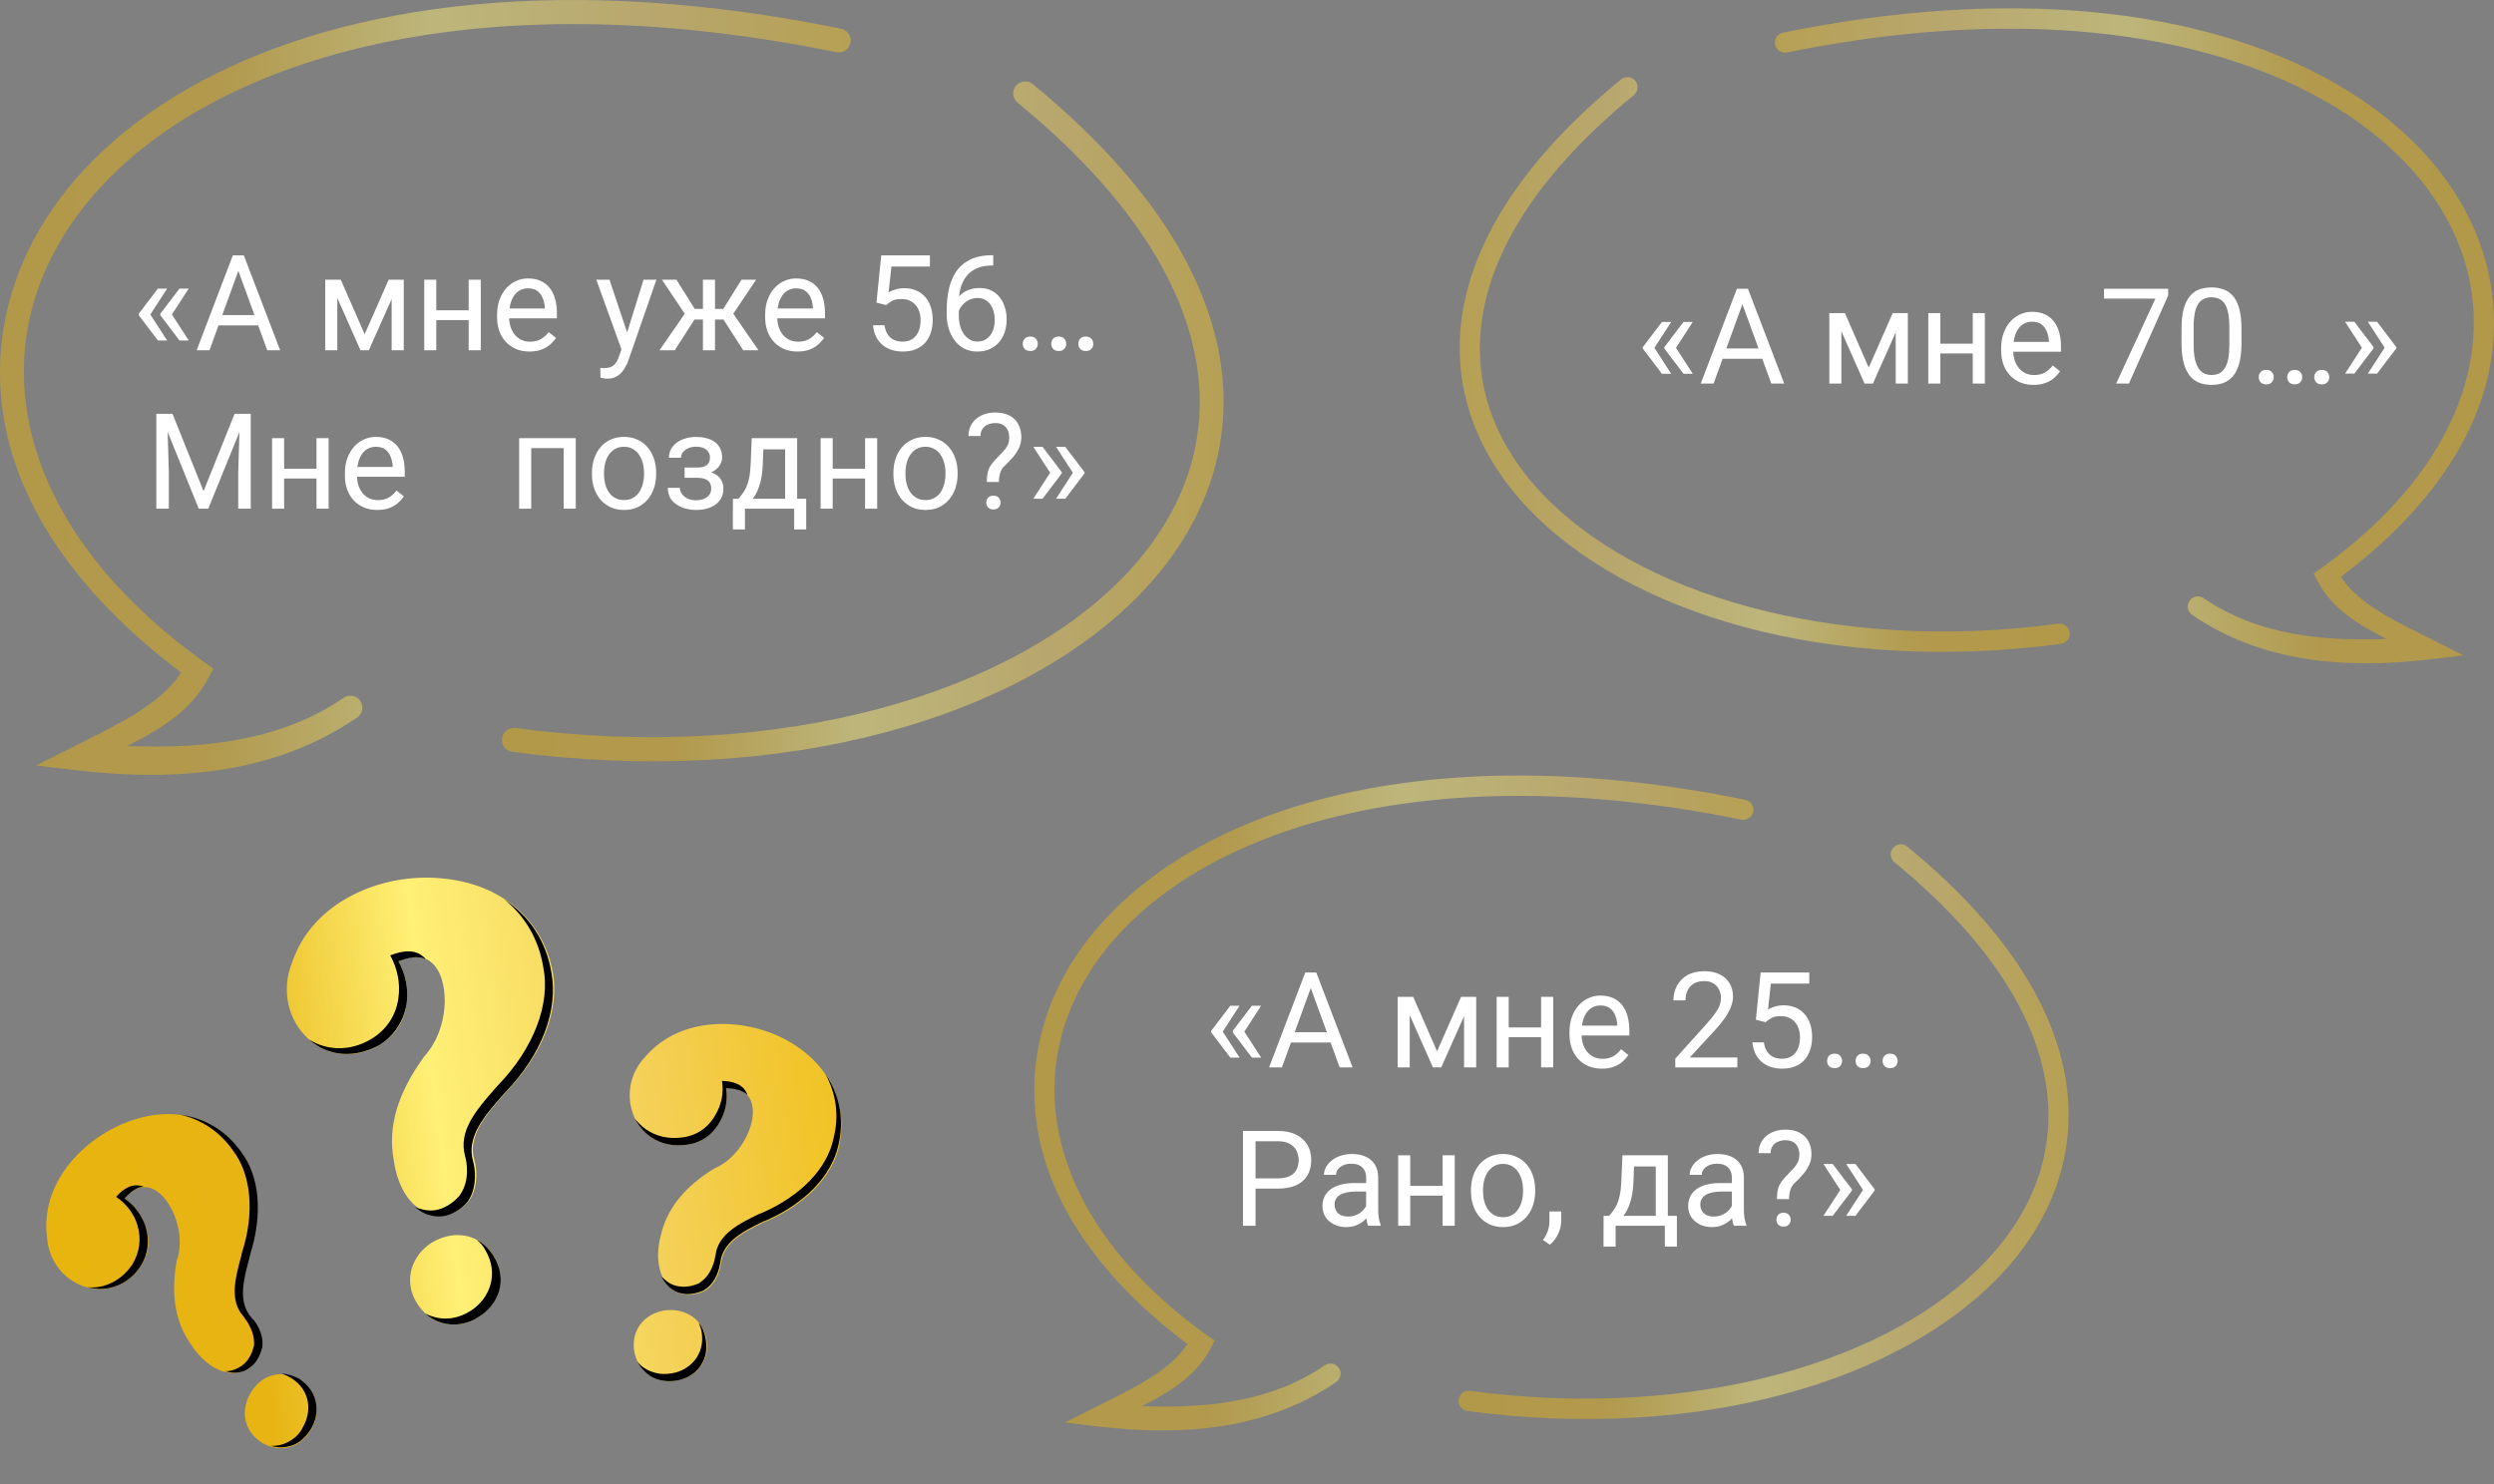 <?xml version="1.0" encoding="UTF-8"?>
<svg xmlns="http://www.w3.org/2000/svg" width="299" height="178" viewBox="0 0 299 178" fill="none">
  <rect x="0" y="0" width="299" height="178" fill="#808080" stroke="none"/>
  <path d="M20.039 34.609L18 37.75L16.625 37.742V37.641L18.93 34.609H20.039ZM18 37.68L20.039 40.828H18.93L16.625 37.789V37.688L18 37.68ZM22.625 34.609L20.586 37.75L19.211 37.742V37.641L21.516 34.609H22.625ZM20.586 37.68L22.625 40.828H21.516L19.211 37.789V37.688L20.586 37.68ZM28.883 31.633L25.117 42H23.578L27.914 30.625H28.906L28.883 31.633ZM32.039 42L28.266 31.633L28.242 30.625H29.234L33.586 42H32.039ZM31.844 37.789V39.023H25.453V37.789H31.844ZM43.719 40.078L46.594 33.547H47.984L44.219 42H43.219L39.469 33.547H40.859L43.719 40.078ZM40.438 33.547V42H38.992V33.547H40.438ZM46.953 42V33.547H48.406V42H46.953ZM56.469 37.211V38.383H52V37.211H56.469ZM52.305 33.547V42H50.859V33.547H52.305ZM57.641 33.547V42H56.188V33.547H57.641ZM63.477 42.156C62.888 42.156 62.354 42.057 61.875 41.859C61.401 41.656 60.992 41.372 60.648 41.008C60.31 40.643 60.05 40.211 59.867 39.711C59.685 39.211 59.594 38.664 59.594 38.07V37.742C59.594 37.055 59.695 36.443 59.898 35.906C60.102 35.365 60.378 34.906 60.727 34.531C61.075 34.156 61.471 33.872 61.914 33.68C62.357 33.487 62.815 33.391 63.289 33.391C63.893 33.391 64.414 33.495 64.852 33.703C65.294 33.911 65.656 34.203 65.938 34.578C66.219 34.948 66.427 35.385 66.562 35.891C66.698 36.391 66.766 36.938 66.766 37.531V38.18H60.453V37H65.32V36.891C65.299 36.516 65.221 36.151 65.086 35.797C64.956 35.443 64.747 35.151 64.461 34.922C64.174 34.693 63.784 34.578 63.289 34.578C62.961 34.578 62.659 34.648 62.383 34.789C62.107 34.925 61.87 35.128 61.672 35.398C61.474 35.669 61.32 36 61.211 36.391C61.102 36.781 61.047 37.232 61.047 37.742V38.07C61.047 38.471 61.102 38.849 61.211 39.203C61.325 39.552 61.49 39.859 61.703 40.125C61.922 40.391 62.185 40.599 62.492 40.75C62.805 40.901 63.159 40.977 63.555 40.977C64.065 40.977 64.497 40.872 64.852 40.664C65.206 40.456 65.516 40.177 65.781 39.828L66.656 40.523C66.474 40.8 66.242 41.062 65.961 41.312C65.68 41.562 65.333 41.766 64.922 41.922C64.516 42.078 64.034 42.156 63.477 42.156ZM74.797 41.125L77.148 33.547H78.695L75.305 43.305C75.227 43.513 75.122 43.737 74.992 43.977C74.867 44.221 74.706 44.453 74.508 44.672C74.31 44.891 74.07 45.068 73.789 45.203C73.513 45.344 73.182 45.414 72.797 45.414C72.682 45.414 72.537 45.398 72.359 45.367C72.182 45.336 72.057 45.31 71.984 45.289L71.977 44.117C72.018 44.122 72.083 44.128 72.172 44.133C72.266 44.143 72.331 44.148 72.367 44.148C72.695 44.148 72.974 44.104 73.203 44.016C73.432 43.932 73.625 43.789 73.781 43.586C73.943 43.388 74.081 43.115 74.195 42.766L74.797 41.125ZM73.07 33.547L75.266 40.109L75.641 41.633L74.602 42.164L71.492 33.547H73.07ZM82.562 38.32L79.359 33.547H81.102L83.289 37.047H84.977L84.766 38.32H82.562ZM83.352 38.172L80.898 42H79.07L82.438 37.125L83.352 38.172ZM85.719 33.547V42H84.273V33.547H85.719ZM90.648 33.547L87.445 38.32H85.242L85.016 37.047H86.711L88.898 33.547H90.648ZM89.102 42L86.641 38.172L87.57 37.125L90.93 42H89.102ZM95.617 42.156C95.029 42.156 94.495 42.057 94.016 41.859C93.542 41.656 93.133 41.372 92.789 41.008C92.451 40.643 92.19 40.211 92.008 39.711C91.826 39.211 91.734 38.664 91.734 38.07V37.742C91.734 37.055 91.836 36.443 92.039 35.906C92.242 35.365 92.518 34.906 92.867 34.531C93.216 34.156 93.612 33.872 94.055 33.68C94.497 33.487 94.956 33.391 95.43 33.391C96.034 33.391 96.555 33.495 96.992 33.703C97.435 33.911 97.797 34.203 98.078 34.578C98.359 34.948 98.568 35.385 98.703 35.891C98.838 36.391 98.906 36.938 98.906 37.531V38.18H92.594V37H97.461V36.891C97.44 36.516 97.362 36.151 97.227 35.797C97.096 35.443 96.888 35.151 96.602 34.922C96.315 34.693 95.924 34.578 95.43 34.578C95.102 34.578 94.799 34.648 94.523 34.789C94.247 34.925 94.01 35.128 93.812 35.398C93.615 35.669 93.461 36 93.352 36.391C93.242 36.781 93.188 37.232 93.188 37.742V38.07C93.188 38.471 93.242 38.849 93.352 39.203C93.466 39.552 93.63 39.859 93.844 40.125C94.062 40.391 94.326 40.599 94.633 40.75C94.945 40.901 95.299 40.977 95.695 40.977C96.206 40.977 96.638 40.872 96.992 40.664C97.346 40.456 97.656 40.177 97.922 39.828L98.797 40.523C98.615 40.8 98.383 41.062 98.102 41.312C97.82 41.562 97.474 41.766 97.062 41.922C96.656 42.078 96.174 42.156 95.617 42.156ZM106.234 36.586L105.078 36.289L105.648 30.625H111.484V31.961H106.875L106.531 35.055C106.74 34.935 107.003 34.823 107.32 34.719C107.643 34.615 108.013 34.562 108.43 34.562C108.956 34.562 109.427 34.654 109.844 34.836C110.26 35.013 110.615 35.268 110.906 35.602C111.203 35.935 111.43 36.336 111.586 36.805C111.742 37.273 111.82 37.797 111.82 38.375C111.82 38.922 111.745 39.425 111.594 39.883C111.448 40.341 111.227 40.742 110.93 41.086C110.633 41.425 110.258 41.688 109.805 41.875C109.357 42.062 108.828 42.156 108.219 42.156C107.76 42.156 107.326 42.094 106.914 41.969C106.508 41.839 106.143 41.643 105.82 41.383C105.503 41.117 105.242 40.789 105.039 40.398C104.841 40.003 104.716 39.539 104.664 39.008H106.039C106.102 39.435 106.227 39.794 106.414 40.086C106.602 40.378 106.846 40.599 107.148 40.75C107.456 40.896 107.812 40.969 108.219 40.969C108.562 40.969 108.867 40.909 109.133 40.789C109.398 40.669 109.622 40.497 109.805 40.273C109.987 40.05 110.125 39.779 110.219 39.461C110.318 39.143 110.367 38.786 110.367 38.391C110.367 38.031 110.318 37.698 110.219 37.391C110.12 37.083 109.971 36.815 109.773 36.586C109.581 36.357 109.344 36.18 109.062 36.055C108.781 35.925 108.458 35.859 108.094 35.859C107.609 35.859 107.242 35.925 106.992 36.055C106.747 36.185 106.495 36.362 106.234 36.586ZM118.953 30.609H119.078V31.836H118.953C118.188 31.836 117.547 31.961 117.031 32.211C116.516 32.456 116.107 32.786 115.805 33.203C115.503 33.615 115.284 34.078 115.148 34.594C115.018 35.109 114.953 35.633 114.953 36.164V37.836C114.953 38.341 115.013 38.789 115.133 39.18C115.253 39.565 115.417 39.891 115.625 40.156C115.833 40.422 116.068 40.622 116.328 40.758C116.594 40.893 116.87 40.961 117.156 40.961C117.49 40.961 117.786 40.898 118.047 40.773C118.307 40.643 118.526 40.464 118.703 40.234C118.885 40 119.023 39.724 119.117 39.406C119.211 39.089 119.258 38.74 119.258 38.359C119.258 38.021 119.216 37.695 119.133 37.383C119.049 37.065 118.922 36.784 118.75 36.539C118.578 36.289 118.362 36.094 118.102 35.953C117.846 35.807 117.542 35.734 117.188 35.734C116.786 35.734 116.411 35.833 116.062 36.031C115.719 36.224 115.435 36.479 115.211 36.797C114.992 37.109 114.867 37.45 114.836 37.82L114.07 37.812C114.143 37.229 114.279 36.732 114.477 36.32C114.68 35.904 114.93 35.565 115.227 35.305C115.529 35.039 115.865 34.846 116.234 34.727C116.609 34.602 117.005 34.539 117.422 34.539C117.99 34.539 118.479 34.646 118.891 34.859C119.302 35.073 119.641 35.359 119.906 35.719C120.172 36.073 120.367 36.474 120.492 36.922C120.622 37.365 120.688 37.82 120.688 38.289C120.688 38.825 120.612 39.328 120.461 39.797C120.31 40.266 120.083 40.677 119.781 41.031C119.484 41.385 119.117 41.661 118.68 41.859C118.242 42.057 117.734 42.156 117.156 42.156C116.542 42.156 116.005 42.031 115.547 41.781C115.089 41.526 114.708 41.188 114.406 40.766C114.104 40.344 113.878 39.875 113.727 39.359C113.576 38.844 113.5 38.32 113.5 37.789V37.109C113.5 36.307 113.581 35.521 113.742 34.75C113.904 33.979 114.182 33.281 114.578 32.656C114.979 32.031 115.534 31.534 116.242 31.164C116.951 30.794 117.854 30.609 118.953 30.609ZM122.617 41.234C122.617 40.99 122.693 40.784 122.844 40.617C123 40.445 123.224 40.359 123.516 40.359C123.807 40.359 124.029 40.445 124.18 40.617C124.336 40.784 124.414 40.99 124.414 41.234C124.414 41.474 124.336 41.677 124.18 41.844C124.029 42.01 123.807 42.094 123.516 42.094C123.224 42.094 123 42.01 122.844 41.844C122.693 41.677 122.617 41.474 122.617 41.234ZM126.031 41.234C126.031 40.99 126.107 40.784 126.258 40.617C126.414 40.445 126.638 40.359 126.93 40.359C127.221 40.359 127.443 40.445 127.594 40.617C127.75 40.784 127.828 40.99 127.828 41.234C127.828 41.474 127.75 41.677 127.594 41.844C127.443 42.01 127.221 42.094 126.93 42.094C126.638 42.094 126.414 42.01 126.258 41.844C126.107 41.677 126.031 41.474 126.031 41.234ZM129.273 41.234C129.273 40.99 129.349 40.784 129.5 40.617C129.656 40.445 129.88 40.359 130.172 40.359C130.464 40.359 130.685 40.445 130.836 40.617C130.992 40.784 131.07 40.99 131.07 41.234C131.07 41.474 130.992 41.677 130.836 41.844C130.685 42.01 130.464 42.094 130.172 42.094C129.88 42.094 129.656 42.01 129.5 41.844C129.349 41.677 129.273 41.474 129.273 41.234ZM19.219 49.625H20.68L24.406 58.898L28.125 49.625H29.594L24.969 61H23.828L19.219 49.625ZM18.742 49.625H20.031L20.242 56.562V61H18.742V49.625ZM28.773 49.625H30.062V61H28.562V56.562L28.773 49.625ZM38.227 56.211V57.383H33.758V56.211H38.227ZM34.062 52.547V61H32.617V52.547H34.062ZM39.398 52.547V61H37.945V52.547H39.398ZM45.234 61.156C44.646 61.156 44.112 61.057 43.633 60.859C43.159 60.656 42.75 60.372 42.406 60.008C42.068 59.643 41.807 59.211 41.625 58.711C41.443 58.211 41.352 57.664 41.352 57.07V56.742C41.352 56.055 41.453 55.443 41.656 54.906C41.859 54.365 42.135 53.906 42.484 53.531C42.833 53.156 43.229 52.872 43.672 52.68C44.115 52.487 44.573 52.391 45.047 52.391C45.651 52.391 46.172 52.495 46.609 52.703C47.052 52.911 47.414 53.203 47.695 53.578C47.977 53.948 48.185 54.385 48.32 54.891C48.456 55.391 48.523 55.938 48.523 56.531V57.18H42.211V56H47.078V55.891C47.057 55.516 46.979 55.151 46.844 54.797C46.714 54.443 46.505 54.151 46.219 53.922C45.932 53.693 45.542 53.578 45.047 53.578C44.719 53.578 44.417 53.648 44.141 53.789C43.865 53.925 43.628 54.128 43.43 54.398C43.232 54.669 43.078 55 42.969 55.391C42.859 55.781 42.805 56.232 42.805 56.742V57.07C42.805 57.471 42.859 57.849 42.969 58.203C43.083 58.552 43.247 58.859 43.461 59.125C43.68 59.391 43.943 59.599 44.25 59.75C44.562 59.901 44.917 59.977 45.312 59.977C45.823 59.977 46.255 59.872 46.609 59.664C46.964 59.456 47.273 59.177 47.539 58.828L48.414 59.523C48.232 59.8 48 60.062 47.719 60.312C47.438 60.562 47.091 60.766 46.68 60.922C46.273 61.078 45.792 61.156 45.234 61.156ZM67.75 52.547V53.742H63.477V52.547H67.75ZM63.688 52.547V61H62.242V52.547H63.688ZM69.031 52.547V61H67.578V52.547H69.031ZM70.969 56.867V56.688C70.969 56.078 71.057 55.513 71.234 54.992C71.412 54.466 71.667 54.01 72 53.625C72.333 53.234 72.737 52.932 73.211 52.719C73.685 52.5 74.216 52.391 74.805 52.391C75.398 52.391 75.932 52.5 76.406 52.719C76.885 52.932 77.292 53.234 77.625 53.625C77.963 54.01 78.221 54.466 78.398 54.992C78.576 55.513 78.664 56.078 78.664 56.688V56.867C78.664 57.477 78.576 58.042 78.398 58.562C78.221 59.083 77.963 59.539 77.625 59.93C77.292 60.315 76.888 60.617 76.414 60.836C75.945 61.05 75.414 61.156 74.82 61.156C74.227 61.156 73.693 61.05 73.219 60.836C72.745 60.617 72.338 60.315 72 59.93C71.667 59.539 71.412 59.083 71.234 58.562C71.057 58.042 70.969 57.477 70.969 56.867ZM72.414 56.688V56.867C72.414 57.289 72.463 57.688 72.562 58.062C72.662 58.432 72.81 58.76 73.008 59.047C73.211 59.333 73.463 59.56 73.766 59.727C74.068 59.888 74.419 59.969 74.82 59.969C75.216 59.969 75.562 59.888 75.859 59.727C76.162 59.56 76.412 59.333 76.609 59.047C76.807 58.76 76.956 58.432 77.055 58.062C77.159 57.688 77.211 57.289 77.211 56.867V56.688C77.211 56.271 77.159 55.878 77.055 55.508C76.956 55.133 76.805 54.802 76.602 54.516C76.404 54.224 76.154 53.995 75.852 53.828C75.555 53.661 75.206 53.578 74.805 53.578C74.409 53.578 74.06 53.661 73.758 53.828C73.461 53.995 73.211 54.224 73.008 54.516C72.81 54.802 72.662 55.133 72.562 55.508C72.463 55.878 72.414 56.271 72.414 56.688ZM83.633 56.961H82.078V56.07H83.516C83.917 56.07 84.234 56.021 84.469 55.922C84.703 55.818 84.87 55.675 84.969 55.492C85.068 55.31 85.117 55.096 85.117 54.852C85.117 54.633 85.06 54.427 84.945 54.234C84.836 54.036 84.659 53.878 84.414 53.758C84.169 53.633 83.841 53.57 83.43 53.57C83.096 53.57 82.794 53.63 82.523 53.75C82.253 53.865 82.037 54.023 81.875 54.227C81.719 54.425 81.641 54.648 81.641 54.898H80.195C80.195 54.383 80.341 53.94 80.633 53.57C80.93 53.195 81.323 52.906 81.812 52.703C82.307 52.5 82.846 52.398 83.43 52.398C83.919 52.398 84.357 52.453 84.742 52.562C85.133 52.667 85.463 52.823 85.734 53.031C86.005 53.234 86.211 53.49 86.352 53.797C86.497 54.099 86.57 54.45 86.57 54.852C86.57 55.138 86.503 55.409 86.367 55.664C86.232 55.919 86.037 56.146 85.781 56.344C85.526 56.536 85.216 56.688 84.852 56.797C84.492 56.906 84.086 56.961 83.633 56.961ZM82.078 56.414H83.633C84.138 56.414 84.583 56.464 84.969 56.562C85.354 56.656 85.677 56.797 85.938 56.984C86.198 57.172 86.393 57.404 86.523 57.68C86.659 57.95 86.727 58.263 86.727 58.617C86.727 59.013 86.646 59.37 86.484 59.688C86.328 60 86.104 60.266 85.812 60.484C85.521 60.703 85.172 60.87 84.766 60.984C84.365 61.099 83.919 61.156 83.43 61.156C82.883 61.156 82.352 61.062 81.836 60.875C81.32 60.688 80.896 60.398 80.562 60.008C80.229 59.612 80.062 59.109 80.062 58.5H81.508C81.508 58.755 81.588 58.997 81.75 59.227C81.912 59.456 82.135 59.641 82.422 59.781C82.713 59.922 83.049 59.992 83.43 59.992C83.836 59.992 84.174 59.93 84.445 59.805C84.716 59.68 84.919 59.513 85.055 59.305C85.195 59.096 85.266 58.87 85.266 58.625C85.266 58.307 85.203 58.052 85.078 57.859C84.953 57.667 84.76 57.526 84.5 57.438C84.245 57.344 83.917 57.297 83.516 57.297H82.078V56.414ZM90.125 52.547H91.57L91.445 55.711C91.414 56.513 91.323 57.206 91.172 57.789C91.021 58.372 90.828 58.87 90.594 59.281C90.359 59.688 90.096 60.029 89.805 60.305C89.518 60.581 89.221 60.812 88.914 61H88.195L88.234 59.82L88.531 59.812C88.703 59.609 88.87 59.401 89.031 59.188C89.193 58.969 89.341 58.711 89.477 58.414C89.612 58.112 89.724 57.745 89.812 57.312C89.906 56.875 89.966 56.341 89.992 55.711L90.125 52.547ZM90.484 52.547H95.57V61H94.125V53.883H90.484V52.547ZM87.867 59.812H96.656V63.492H95.211V61H89.312V63.492H87.859L87.867 59.812ZM103.992 56.211V57.383H99.523V56.211H103.992ZM99.828 52.547V61H98.383V52.547H99.828ZM105.164 52.547V61H103.711V52.547H105.164ZM107.109 56.867V56.688C107.109 56.078 107.198 55.513 107.375 54.992C107.552 54.466 107.807 54.01 108.141 53.625C108.474 53.234 108.878 52.932 109.352 52.719C109.826 52.5 110.357 52.391 110.945 52.391C111.539 52.391 112.073 52.5 112.547 52.719C113.026 52.932 113.432 53.234 113.766 53.625C114.104 54.01 114.362 54.466 114.539 54.992C114.716 55.513 114.805 56.078 114.805 56.688V56.867C114.805 57.477 114.716 58.042 114.539 58.562C114.362 59.083 114.104 59.539 113.766 59.93C113.432 60.315 113.029 60.617 112.555 60.836C112.086 61.05 111.555 61.156 110.961 61.156C110.367 61.156 109.833 61.05 109.359 60.836C108.885 60.617 108.479 60.315 108.141 59.93C107.807 59.539 107.552 59.083 107.375 58.562C107.198 58.042 107.109 57.477 107.109 56.867ZM108.555 56.688V56.867C108.555 57.289 108.604 57.688 108.703 58.062C108.802 58.432 108.951 58.76 109.148 59.047C109.352 59.333 109.604 59.56 109.906 59.727C110.208 59.888 110.56 59.969 110.961 59.969C111.357 59.969 111.703 59.888 112 59.727C112.302 59.56 112.552 59.333 112.75 59.047C112.948 58.76 113.096 58.432 113.195 58.062C113.299 57.688 113.352 57.289 113.352 56.867V56.688C113.352 56.271 113.299 55.878 113.195 55.508C113.096 55.133 112.945 54.802 112.742 54.516C112.544 54.224 112.294 53.995 111.992 53.828C111.695 53.661 111.346 53.578 110.945 53.578C110.549 53.578 110.201 53.661 109.898 53.828C109.602 53.995 109.352 54.224 109.148 54.516C108.951 54.802 108.802 55.133 108.703 55.508C108.604 55.878 108.555 56.271 108.555 56.688ZM119.758 57.797H118.305C118.31 57.297 118.354 56.888 118.438 56.57C118.526 56.247 118.669 55.953 118.867 55.688C119.065 55.422 119.328 55.12 119.656 54.781C119.896 54.536 120.115 54.307 120.312 54.094C120.516 53.875 120.68 53.641 120.805 53.391C120.93 53.135 120.992 52.831 120.992 52.477C120.992 52.117 120.927 51.807 120.797 51.547C120.672 51.286 120.484 51.086 120.234 50.945C119.99 50.805 119.685 50.734 119.32 50.734C119.018 50.734 118.732 50.789 118.461 50.898C118.19 51.008 117.971 51.177 117.805 51.406C117.638 51.63 117.552 51.925 117.547 52.289H116.102C116.112 51.7 116.258 51.195 116.539 50.773C116.826 50.352 117.211 50.029 117.695 49.805C118.18 49.581 118.721 49.469 119.32 49.469C119.982 49.469 120.544 49.589 121.008 49.828C121.477 50.068 121.833 50.411 122.078 50.859C122.323 51.302 122.445 51.828 122.445 52.438C122.445 52.906 122.349 53.339 122.156 53.734C121.969 54.125 121.727 54.492 121.43 54.836C121.133 55.18 120.818 55.508 120.484 55.82C120.198 56.086 120.005 56.385 119.906 56.719C119.807 57.052 119.758 57.411 119.758 57.797ZM118.242 60.273C118.242 60.039 118.315 59.841 118.461 59.68C118.607 59.518 118.818 59.438 119.094 59.438C119.375 59.438 119.589 59.518 119.734 59.68C119.88 59.841 119.953 60.039 119.953 60.273C119.953 60.497 119.88 60.69 119.734 60.852C119.589 61.013 119.375 61.094 119.094 61.094C118.818 61.094 118.607 61.013 118.461 60.852C118.315 60.69 118.242 60.497 118.242 60.273ZM123.883 59.805L125.922 56.664L127.297 56.672V56.773L124.992 59.805H123.883ZM123.883 53.586H124.992L127.297 56.625V56.727L125.922 56.734L123.883 53.586ZM126.609 59.805L128.648 56.664L130.023 56.672V56.773L127.719 59.805H126.609ZM126.609 53.586H127.719L130.023 56.625V56.727L128.648 56.734L126.609 53.586Z" fill="white"></path>
  <g opacity="0.48">
    <path d="M123.813 10.087C123.52 9.843 123.139 9.728 122.759 9.766C122.38 9.804 122.03 9.991 121.789 10.287C121.547 10.582 121.432 10.963 121.472 11.343C121.511 11.724 121.699 12.073 121.996 12.313C135.081 23.037 141.665 33.591 143.369 43.122C145.075 52.654 142.006 61.275 135.308 68.528C121.911 83.036 93.733 91.581 61.802 87.305C61.424 87.254 61.042 87.355 60.739 87.586C60.434 87.817 60.236 88.159 60.185 88.538C60.133 88.918 60.236 89.302 60.468 89.605C60.701 89.91 61.045 90.108 61.424 90.157C94.066 94.529 123.053 86.032 137.418 70.479C144.6 62.701 148.06 53.045 146.196 42.614C144.33 32.183 137.248 21.095 123.813 10.087Z" fill="url(#paint0_linear_1795_140)"></path>
    <path d="M69.795 0.005C41.203 -0.242 20.227 8.569 9.029 21.524C1.566 30.163 -1.478 40.701 0.677 51.34C2.747 61.567 9.843 71.744 21.727 80.661C19.14 84.584 13.935 86.96 8.599 89.648L4.333 91.799L9.076 92.362C21.615 93.849 33.267 92.603 42.824 86.041C43.475 85.59 43.641 84.698 43.192 84.045C42.743 83.393 41.85 83.227 41.198 83.674C33.902 88.686 24.952 89.85 15.267 89.463C19.183 87.474 22.942 85.224 24.999 81.292L25.576 80.183L24.559 79.459C12.211 70.612 5.472 60.538 3.495 50.77C1.517 41 4.234 31.467 11.202 23.406C25.134 7.283 56.365 -2.699 100.268 6.263C101.044 6.421 101.803 5.922 101.963 5.145C102.122 4.368 101.622 3.611 100.845 3.45C89.704 1.175 79.325 0.086 69.795 0.005Z" fill="url(#paint1_linear_1795_140)"></path>
  </g>
  <path d="M148.609 120.609L146.57 123.75L145.195 123.742V123.641L147.5 120.609H148.609ZM146.57 123.68L148.609 126.828H147.5L145.195 123.789V123.688L146.57 123.68ZM151.195 120.609L149.156 123.75L147.781 123.742V123.641L150.086 120.609H151.195ZM149.156 123.68L151.195 126.828H150.086L147.781 123.789V123.688L149.156 123.68ZM157.453 117.633L153.688 128H152.148L156.484 116.625H157.477L157.453 117.633ZM160.609 128L156.836 117.633L156.812 116.625H157.805L162.156 128H160.609ZM160.414 123.789V125.023H154.023V123.789H160.414ZM172.289 126.078L175.164 119.547H176.555L172.789 128H171.789L168.039 119.547H169.43L172.289 126.078ZM169.008 119.547V128H167.562V119.547H169.008ZM175.523 128V119.547H176.977V128H175.523ZM185.039 123.211V124.383H180.57V123.211H185.039ZM180.875 119.547V128H179.43V119.547H180.875ZM186.211 119.547V128H184.758V119.547H186.211ZM192.047 128.156C191.458 128.156 190.924 128.057 190.445 127.859C189.971 127.656 189.562 127.372 189.219 127.008C188.88 126.643 188.62 126.211 188.438 125.711C188.255 125.211 188.164 124.664 188.164 124.07V123.742C188.164 123.055 188.266 122.443 188.469 121.906C188.672 121.365 188.948 120.906 189.297 120.531C189.646 120.156 190.042 119.872 190.484 119.68C190.927 119.487 191.385 119.391 191.859 119.391C192.464 119.391 192.984 119.495 193.422 119.703C193.865 119.911 194.227 120.203 194.508 120.578C194.789 120.948 194.997 121.385 195.133 121.891C195.268 122.391 195.336 122.938 195.336 123.531V124.18H189.023V123H193.891V122.891C193.87 122.516 193.792 122.151 193.656 121.797C193.526 121.443 193.318 121.151 193.031 120.922C192.745 120.693 192.354 120.578 191.859 120.578C191.531 120.578 191.229 120.648 190.953 120.789C190.677 120.924 190.44 121.128 190.242 121.398C190.044 121.669 189.891 122 189.781 122.391C189.672 122.781 189.617 123.232 189.617 123.742V124.07C189.617 124.471 189.672 124.849 189.781 125.203C189.896 125.552 190.06 125.859 190.273 126.125C190.492 126.391 190.755 126.599 191.062 126.75C191.375 126.901 191.729 126.977 192.125 126.977C192.635 126.977 193.068 126.872 193.422 126.664C193.776 126.456 194.086 126.177 194.352 125.828L195.227 126.523C195.044 126.799 194.812 127.062 194.531 127.312C194.25 127.562 193.904 127.766 193.492 127.922C193.086 128.078 192.604 128.156 192.047 128.156ZM208.289 126.812V128H200.844V126.961L204.57 122.812C205.029 122.302 205.383 121.87 205.633 121.516C205.888 121.156 206.065 120.836 206.164 120.555C206.268 120.268 206.32 119.977 206.32 119.68C206.32 119.305 206.242 118.966 206.086 118.664C205.935 118.357 205.711 118.112 205.414 117.93C205.117 117.747 204.758 117.656 204.336 117.656C203.831 117.656 203.409 117.755 203.07 117.953C202.737 118.146 202.487 118.417 202.32 118.766C202.154 119.115 202.07 119.516 202.07 119.969H200.625C200.625 119.328 200.766 118.742 201.047 118.211C201.328 117.68 201.745 117.258 202.297 116.945C202.849 116.628 203.529 116.469 204.336 116.469C205.055 116.469 205.669 116.596 206.18 116.852C206.69 117.102 207.081 117.456 207.352 117.914C207.628 118.367 207.766 118.898 207.766 119.508C207.766 119.841 207.708 120.18 207.594 120.523C207.484 120.862 207.331 121.201 207.133 121.539C206.94 121.878 206.714 122.211 206.453 122.539C206.198 122.867 205.924 123.19 205.633 123.508L202.586 126.812H208.289ZM211.664 122.586L210.508 122.289L211.078 116.625H216.914V117.961H212.305L211.961 121.055C212.169 120.935 212.432 120.823 212.75 120.719C213.073 120.615 213.443 120.562 213.859 120.562C214.385 120.562 214.857 120.654 215.273 120.836C215.69 121.013 216.044 121.268 216.336 121.602C216.633 121.935 216.859 122.336 217.016 122.805C217.172 123.273 217.25 123.797 217.25 124.375C217.25 124.922 217.174 125.424 217.023 125.883C216.878 126.341 216.656 126.742 216.359 127.086C216.062 127.424 215.688 127.688 215.234 127.875C214.786 128.062 214.258 128.156 213.648 128.156C213.19 128.156 212.755 128.094 212.344 127.969C211.938 127.839 211.573 127.643 211.25 127.383C210.932 127.117 210.672 126.789 210.469 126.398C210.271 126.003 210.146 125.539 210.094 125.008H211.469C211.531 125.435 211.656 125.794 211.844 126.086C212.031 126.378 212.276 126.599 212.578 126.75C212.885 126.896 213.242 126.969 213.648 126.969C213.992 126.969 214.297 126.909 214.562 126.789C214.828 126.669 215.052 126.497 215.234 126.273C215.417 126.049 215.555 125.779 215.648 125.461C215.747 125.143 215.797 124.786 215.797 124.391C215.797 124.031 215.747 123.698 215.648 123.391C215.549 123.083 215.401 122.815 215.203 122.586C215.01 122.357 214.773 122.18 214.492 122.055C214.211 121.924 213.888 121.859 213.523 121.859C213.039 121.859 212.672 121.924 212.422 122.055C212.177 122.185 211.924 122.362 211.664 122.586ZM219.047 127.234C219.047 126.99 219.122 126.784 219.273 126.617C219.43 126.445 219.654 126.359 219.945 126.359C220.237 126.359 220.458 126.445 220.609 126.617C220.766 126.784 220.844 126.99 220.844 127.234C220.844 127.474 220.766 127.677 220.609 127.844C220.458 128.01 220.237 128.094 219.945 128.094C219.654 128.094 219.43 128.01 219.273 127.844C219.122 127.677 219.047 127.474 219.047 127.234ZM222.461 127.234C222.461 126.99 222.536 126.784 222.688 126.617C222.844 126.445 223.068 126.359 223.359 126.359C223.651 126.359 223.872 126.445 224.023 126.617C224.18 126.784 224.258 126.99 224.258 127.234C224.258 127.474 224.18 127.677 224.023 127.844C223.872 128.01 223.651 128.094 223.359 128.094C223.068 128.094 222.844 128.01 222.688 127.844C222.536 127.677 222.461 127.474 222.461 127.234ZM225.703 127.234C225.703 126.99 225.779 126.784 225.93 126.617C226.086 126.445 226.31 126.359 226.602 126.359C226.893 126.359 227.115 126.445 227.266 126.617C227.422 126.784 227.5 126.99 227.5 127.234C227.5 127.474 227.422 127.677 227.266 127.844C227.115 128.01 226.893 128.094 226.602 128.094C226.31 128.094 226.086 128.01 225.93 127.844C225.779 127.677 225.703 127.474 225.703 127.234ZM153.211 142.539H150.172V141.312H153.211C153.799 141.312 154.276 141.219 154.641 141.031C155.005 140.844 155.271 140.583 155.438 140.25C155.609 139.917 155.695 139.536 155.695 139.109C155.695 138.719 155.609 138.352 155.438 138.008C155.271 137.664 155.005 137.388 154.641 137.18C154.276 136.966 153.799 136.859 153.211 136.859H150.523V147H149.016V135.625H153.211C154.07 135.625 154.797 135.773 155.391 136.07C155.984 136.367 156.435 136.779 156.742 137.305C157.049 137.826 157.203 138.422 157.203 139.094C157.203 139.823 157.049 140.445 156.742 140.961C156.435 141.477 155.984 141.87 155.391 142.141C154.797 142.406 154.07 142.539 153.211 142.539ZM163.781 145.555V141.203C163.781 140.87 163.714 140.581 163.578 140.336C163.448 140.086 163.25 139.893 162.984 139.758C162.719 139.622 162.391 139.555 162 139.555C161.635 139.555 161.315 139.617 161.039 139.742C160.768 139.867 160.555 140.031 160.398 140.234C160.247 140.438 160.172 140.656 160.172 140.891H158.727C158.727 140.589 158.805 140.289 158.961 139.992C159.117 139.695 159.341 139.427 159.633 139.188C159.93 138.943 160.284 138.75 160.695 138.609C161.112 138.464 161.576 138.391 162.086 138.391C162.701 138.391 163.242 138.495 163.711 138.703C164.185 138.911 164.555 139.227 164.82 139.648C165.091 140.065 165.227 140.589 165.227 141.219V145.156C165.227 145.438 165.25 145.737 165.297 146.055C165.349 146.372 165.424 146.646 165.523 146.875V147H164.016C163.943 146.833 163.885 146.612 163.844 146.336C163.802 146.055 163.781 145.794 163.781 145.555ZM164.031 141.875L164.047 142.891H162.586C162.174 142.891 161.807 142.924 161.484 142.992C161.161 143.055 160.891 143.151 160.672 143.281C160.453 143.411 160.286 143.576 160.172 143.773C160.057 143.966 160 144.193 160 144.453C160 144.719 160.06 144.961 160.18 145.18C160.299 145.398 160.479 145.573 160.719 145.703C160.964 145.828 161.263 145.891 161.617 145.891C162.06 145.891 162.451 145.797 162.789 145.609C163.128 145.422 163.396 145.193 163.594 144.922C163.797 144.651 163.906 144.388 163.922 144.133L164.539 144.828C164.503 145.047 164.404 145.289 164.242 145.555C164.081 145.82 163.865 146.076 163.594 146.32C163.328 146.56 163.01 146.76 162.641 146.922C162.276 147.078 161.865 147.156 161.406 147.156C160.833 147.156 160.331 147.044 159.898 146.82C159.471 146.596 159.138 146.297 158.898 145.922C158.664 145.542 158.547 145.117 158.547 144.648C158.547 144.195 158.635 143.797 158.812 143.453C158.99 143.104 159.245 142.815 159.578 142.586C159.911 142.352 160.312 142.174 160.781 142.055C161.25 141.935 161.773 141.875 162.352 141.875H164.031ZM173.234 142.211V143.383H168.766V142.211H173.234ZM169.07 138.547V147H167.625V138.547H169.07ZM174.406 138.547V147H172.953V138.547H174.406ZM176.352 142.867V142.688C176.352 142.078 176.44 141.513 176.617 140.992C176.794 140.466 177.049 140.01 177.383 139.625C177.716 139.234 178.12 138.932 178.594 138.719C179.068 138.5 179.599 138.391 180.188 138.391C180.781 138.391 181.315 138.5 181.789 138.719C182.268 138.932 182.674 139.234 183.008 139.625C183.346 140.01 183.604 140.466 183.781 140.992C183.958 141.513 184.047 142.078 184.047 142.688V142.867C184.047 143.477 183.958 144.042 183.781 144.562C183.604 145.083 183.346 145.539 183.008 145.93C182.674 146.315 182.271 146.617 181.797 146.836C181.328 147.049 180.797 147.156 180.203 147.156C179.609 147.156 179.076 147.049 178.602 146.836C178.128 146.617 177.721 146.315 177.383 145.93C177.049 145.539 176.794 145.083 176.617 144.562C176.44 144.042 176.352 143.477 176.352 142.867ZM177.797 142.688V142.867C177.797 143.289 177.846 143.688 177.945 144.062C178.044 144.432 178.193 144.76 178.391 145.047C178.594 145.333 178.846 145.56 179.148 145.727C179.451 145.888 179.802 145.969 180.203 145.969C180.599 145.969 180.945 145.888 181.242 145.727C181.544 145.56 181.794 145.333 181.992 145.047C182.19 144.76 182.339 144.432 182.438 144.062C182.542 143.688 182.594 143.289 182.594 142.867V142.688C182.594 142.271 182.542 141.878 182.438 141.508C182.339 141.133 182.188 140.802 181.984 140.516C181.786 140.224 181.536 139.995 181.234 139.828C180.938 139.661 180.589 139.578 180.188 139.578C179.792 139.578 179.443 139.661 179.141 139.828C178.844 139.995 178.594 140.224 178.391 140.516C178.193 140.802 178.044 141.133 177.945 141.508C177.846 141.878 177.797 142.271 177.797 142.688ZM187.172 145.281V146.445C187.172 146.919 187.052 147.419 186.812 147.945C186.573 148.477 186.237 148.919 185.805 149.273L184.984 148.703C185.151 148.474 185.292 148.24 185.406 148C185.521 147.766 185.607 147.521 185.664 147.266C185.727 147.016 185.758 146.75 185.758 146.469V145.281H187.172ZM194.508 138.547H195.953L195.828 141.711C195.797 142.513 195.706 143.206 195.555 143.789C195.404 144.372 195.211 144.87 194.977 145.281C194.742 145.688 194.479 146.029 194.188 146.305C193.901 146.581 193.604 146.812 193.297 147H192.578L192.617 145.82L192.914 145.812C193.086 145.609 193.253 145.401 193.414 145.188C193.576 144.969 193.724 144.711 193.859 144.414C193.995 144.112 194.107 143.745 194.195 143.312C194.289 142.875 194.349 142.341 194.375 141.711L194.508 138.547ZM194.867 138.547H199.953V147H198.508V139.883H194.867V138.547ZM192.25 145.812H201.039V149.492H199.594V147H193.695V149.492H192.242L192.25 145.812ZM207.625 145.555V141.203C207.625 140.87 207.557 140.581 207.422 140.336C207.292 140.086 207.094 139.893 206.828 139.758C206.562 139.622 206.234 139.555 205.844 139.555C205.479 139.555 205.159 139.617 204.883 139.742C204.612 139.867 204.398 140.031 204.242 140.234C204.091 140.438 204.016 140.656 204.016 140.891H202.57C202.57 140.589 202.648 140.289 202.805 139.992C202.961 139.695 203.185 139.427 203.477 139.188C203.773 138.943 204.128 138.75 204.539 138.609C204.956 138.464 205.419 138.391 205.93 138.391C206.544 138.391 207.086 138.495 207.555 138.703C208.029 138.911 208.398 139.227 208.664 139.648C208.935 140.065 209.07 140.589 209.07 141.219V145.156C209.07 145.438 209.094 145.737 209.141 146.055C209.193 146.372 209.268 146.646 209.367 146.875V147H207.859C207.786 146.833 207.729 146.612 207.688 146.336C207.646 146.055 207.625 145.794 207.625 145.555ZM207.875 141.875L207.891 142.891H206.43C206.018 142.891 205.651 142.924 205.328 142.992C205.005 143.055 204.734 143.151 204.516 143.281C204.297 143.411 204.13 143.576 204.016 143.773C203.901 143.966 203.844 144.193 203.844 144.453C203.844 144.719 203.904 144.961 204.023 145.18C204.143 145.398 204.323 145.573 204.562 145.703C204.807 145.828 205.107 145.891 205.461 145.891C205.904 145.891 206.294 145.797 206.633 145.609C206.971 145.422 207.24 145.193 207.438 144.922C207.641 144.651 207.75 144.388 207.766 144.133L208.383 144.828C208.346 145.047 208.247 145.289 208.086 145.555C207.924 145.82 207.708 146.076 207.438 146.32C207.172 146.56 206.854 146.76 206.484 146.922C206.12 147.078 205.708 147.156 205.25 147.156C204.677 147.156 204.174 147.044 203.742 146.82C203.315 146.596 202.982 146.297 202.742 145.922C202.508 145.542 202.391 145.117 202.391 144.648C202.391 144.195 202.479 143.797 202.656 143.453C202.833 143.104 203.089 142.815 203.422 142.586C203.755 142.352 204.156 142.174 204.625 142.055C205.094 141.935 205.617 141.875 206.195 141.875H207.875ZM214.484 143.797H213.031C213.036 143.297 213.081 142.888 213.164 142.57C213.253 142.247 213.396 141.953 213.594 141.688C213.792 141.422 214.055 141.12 214.383 140.781C214.622 140.536 214.841 140.307 215.039 140.094C215.242 139.875 215.406 139.641 215.531 139.391C215.656 139.135 215.719 138.831 215.719 138.477C215.719 138.117 215.654 137.807 215.523 137.547C215.398 137.286 215.211 137.086 214.961 136.945C214.716 136.805 214.411 136.734 214.047 136.734C213.745 136.734 213.458 136.789 213.188 136.898C212.917 137.008 212.698 137.177 212.531 137.406C212.365 137.63 212.279 137.924 212.273 138.289H210.828C210.839 137.701 210.984 137.195 211.266 136.773C211.552 136.352 211.938 136.029 212.422 135.805C212.906 135.581 213.448 135.469 214.047 135.469C214.708 135.469 215.271 135.589 215.734 135.828C216.203 136.068 216.56 136.411 216.805 136.859C217.049 137.302 217.172 137.828 217.172 138.438C217.172 138.906 217.076 139.339 216.883 139.734C216.695 140.125 216.453 140.492 216.156 140.836C215.859 141.18 215.544 141.508 215.211 141.82C214.924 142.086 214.732 142.385 214.633 142.719C214.534 143.052 214.484 143.411 214.484 143.797ZM212.969 146.273C212.969 146.039 213.042 145.841 213.188 145.68C213.333 145.518 213.544 145.438 213.82 145.438C214.102 145.438 214.315 145.518 214.461 145.68C214.607 145.841 214.68 146.039 214.68 146.273C214.68 146.497 214.607 146.69 214.461 146.852C214.315 147.013 214.102 147.094 213.82 147.094C213.544 147.094 213.333 147.013 213.188 146.852C213.042 146.69 212.969 146.497 212.969 146.273ZM218.609 145.805L220.648 142.664L222.023 142.672V142.773L219.719 145.805H218.609ZM218.609 139.586H219.719L222.023 142.625V142.727L220.648 142.734L218.609 139.586ZM221.336 145.805L223.375 142.664L224.75 142.672V142.773L222.445 145.805H221.336ZM221.336 139.586H222.445L224.75 142.625V142.727L223.375 142.734L221.336 139.586Z" fill="white"></path>
  <g opacity="0.48">
    <path d="M228.659 101.526C228.411 101.321 228.089 101.223 227.768 101.255C227.448 101.287 227.152 101.445 226.948 101.695C226.744 101.945 226.646 102.267 226.68 102.588C226.713 102.91 226.872 103.206 227.123 103.408C238.184 112.473 243.749 121.394 245.189 129.451C246.631 137.508 244.037 144.796 238.376 150.926C227.051 163.19 203.232 170.413 176.242 166.798C175.922 166.756 175.598 166.841 175.342 167.036C175.085 167.231 174.917 167.521 174.875 167.841C174.83 168.162 174.917 168.487 175.114 168.743C175.31 169 175.601 169.168 175.922 169.209C203.514 172.905 228.016 165.722 240.159 152.575C246.23 146.001 249.155 137.839 247.579 129.021C246.002 120.204 240.016 110.831 228.659 101.526Z" fill="url(#paint2_linear_1795_140)"></path>
    <path d="M182.997 93.004C158.829 92.796 141.098 100.243 131.633 111.194C125.323 118.497 122.751 127.404 124.572 136.397C126.322 145.042 132.32 153.645 142.366 161.183C140.179 164.499 135.779 166.507 131.268 168.779L127.663 170.597L131.672 171.073C142.271 172.33 152.12 171.277 160.199 165.73C160.749 165.349 160.889 164.595 160.51 164.043C160.13 163.491 159.376 163.351 158.824 163.729C152.657 167.966 145.092 168.95 136.905 168.622C140.215 166.942 143.393 165.04 145.132 161.716L145.619 160.779L144.76 160.166C134.322 152.688 128.626 144.172 126.954 135.916C125.282 127.657 127.579 119.599 133.469 112.785C145.246 99.156 171.645 90.718 208.756 98.294C209.412 98.428 210.053 98.006 210.189 97.349C210.323 96.692 209.901 96.052 209.244 95.916C199.826 93.993 191.053 93.073 182.997 93.004Z" fill="url(#paint3_linear_1795_140)"></path>
  </g>
  <path d="M200.359 38.609L198.32 41.75L196.945 41.742V41.641L199.25 38.609H200.359ZM198.32 41.68L200.359 44.828H199.25L196.945 41.789V41.688L198.32 41.68ZM202.945 38.609L200.906 41.75L199.531 41.742V41.641L201.836 38.609H202.945ZM200.906 41.68L202.945 44.828H201.836L199.531 41.789V41.688L200.906 41.68ZM209.203 35.633L205.438 46H203.898L208.234 34.625H209.227L209.203 35.633ZM212.359 46L208.586 35.633L208.562 34.625H209.555L213.906 46H212.359ZM212.164 41.789V43.023H205.773V41.789H212.164ZM224.039 44.078L226.914 37.547H228.305L224.539 46H223.539L219.789 37.547H221.18L224.039 44.078ZM220.758 37.547V46H219.312V37.547H220.758ZM227.273 46V37.547H228.727V46H227.273ZM236.789 41.211V42.383H232.32V41.211H236.789ZM232.625 37.547V46H231.18V37.547H232.625ZM237.961 37.547V46H236.508V37.547H237.961ZM243.797 46.156C243.208 46.156 242.674 46.057 242.195 45.859C241.721 45.656 241.312 45.372 240.969 45.008C240.63 44.643 240.37 44.211 240.188 43.711C240.005 43.211 239.914 42.664 239.914 42.07V41.742C239.914 41.055 240.016 40.443 240.219 39.906C240.422 39.365 240.698 38.906 241.047 38.531C241.396 38.156 241.792 37.872 242.234 37.68C242.677 37.487 243.135 37.391 243.609 37.391C244.214 37.391 244.734 37.495 245.172 37.703C245.615 37.911 245.977 38.203 246.258 38.578C246.539 38.948 246.747 39.385 246.883 39.891C247.018 40.391 247.086 40.938 247.086 41.531V42.18H240.773V41H245.641V40.891C245.62 40.516 245.542 40.151 245.406 39.797C245.276 39.443 245.068 39.151 244.781 38.922C244.495 38.693 244.104 38.578 243.609 38.578C243.281 38.578 242.979 38.648 242.703 38.789C242.427 38.925 242.19 39.128 241.992 39.398C241.794 39.669 241.641 40 241.531 40.391C241.422 40.781 241.367 41.232 241.367 41.742V42.07C241.367 42.471 241.422 42.849 241.531 43.203C241.646 43.552 241.81 43.859 242.023 44.125C242.242 44.391 242.505 44.599 242.812 44.75C243.125 44.901 243.479 44.977 243.875 44.977C244.385 44.977 244.818 44.872 245.172 44.664C245.526 44.456 245.836 44.177 246.102 43.828L246.977 44.523C246.794 44.8 246.562 45.062 246.281 45.312C246 45.562 245.654 45.766 245.242 45.922C244.836 46.078 244.354 46.156 243.797 46.156ZM259.938 34.625V35.438L255.227 46H253.703L258.406 35.812H252.25V34.625H259.938ZM268.727 39.406V41.141C268.727 42.073 268.643 42.859 268.477 43.5C268.31 44.141 268.07 44.656 267.758 45.047C267.445 45.438 267.068 45.721 266.625 45.898C266.188 46.07 265.693 46.156 265.141 46.156C264.703 46.156 264.299 46.102 263.93 45.992C263.56 45.883 263.227 45.708 262.93 45.469C262.638 45.224 262.388 44.906 262.18 44.516C261.971 44.125 261.812 43.651 261.703 43.094C261.594 42.536 261.539 41.885 261.539 41.141V39.406C261.539 38.474 261.622 37.693 261.789 37.062C261.961 36.432 262.203 35.927 262.516 35.547C262.828 35.161 263.203 34.885 263.641 34.719C264.083 34.552 264.578 34.469 265.125 34.469C265.568 34.469 265.974 34.523 266.344 34.633C266.719 34.737 267.052 34.906 267.344 35.141C267.635 35.37 267.883 35.677 268.086 36.062C268.294 36.443 268.453 36.909 268.562 37.461C268.672 38.013 268.727 38.661 268.727 39.406ZM267.273 41.375V39.164C267.273 38.654 267.242 38.206 267.18 37.82C267.122 37.43 267.036 37.096 266.922 36.82C266.807 36.544 266.661 36.32 266.484 36.148C266.312 35.977 266.112 35.852 265.883 35.773C265.659 35.69 265.406 35.648 265.125 35.648C264.781 35.648 264.477 35.714 264.211 35.844C263.945 35.969 263.721 36.169 263.539 36.445C263.362 36.721 263.227 37.083 263.133 37.531C263.039 37.979 262.992 38.523 262.992 39.164V41.375C262.992 41.885 263.021 42.336 263.078 42.727C263.141 43.117 263.232 43.456 263.352 43.742C263.471 44.023 263.617 44.255 263.789 44.438C263.961 44.62 264.159 44.755 264.383 44.844C264.612 44.927 264.865 44.969 265.141 44.969C265.495 44.969 265.805 44.901 266.07 44.766C266.336 44.63 266.557 44.419 266.734 44.133C266.917 43.841 267.052 43.469 267.141 43.016C267.229 42.557 267.273 42.01 267.273 41.375ZM270.797 45.234C270.797 44.99 270.872 44.784 271.023 44.617C271.18 44.445 271.404 44.359 271.695 44.359C271.987 44.359 272.208 44.445 272.359 44.617C272.516 44.784 272.594 44.99 272.594 45.234C272.594 45.474 272.516 45.677 272.359 45.844C272.208 46.01 271.987 46.094 271.695 46.094C271.404 46.094 271.18 46.01 271.023 45.844C270.872 45.677 270.797 45.474 270.797 45.234ZM274.211 45.234C274.211 44.99 274.286 44.784 274.438 44.617C274.594 44.445 274.818 44.359 275.109 44.359C275.401 44.359 275.622 44.445 275.773 44.617C275.93 44.784 276.008 44.99 276.008 45.234C276.008 45.474 275.93 45.677 275.773 45.844C275.622 46.01 275.401 46.094 275.109 46.094C274.818 46.094 274.594 46.01 274.438 45.844C274.286 45.677 274.211 45.474 274.211 45.234ZM277.453 45.234C277.453 44.99 277.529 44.784 277.68 44.617C277.836 44.445 278.06 44.359 278.352 44.359C278.643 44.359 278.865 44.445 279.016 44.617C279.172 44.784 279.25 44.99 279.25 45.234C279.25 45.474 279.172 45.677 279.016 45.844C278.865 46.01 278.643 46.094 278.352 46.094C278.06 46.094 277.836 46.01 277.68 45.844C277.529 45.677 277.453 45.474 277.453 45.234ZM281.148 44.805L283.188 41.664L284.562 41.672V41.773L282.258 44.805H281.148ZM281.148 38.586H282.258L284.562 41.625V41.727L283.188 41.734L281.148 38.586ZM283.875 44.805L285.914 41.664L287.289 41.672V41.773L284.984 44.805H283.875ZM283.875 38.586H284.984L287.289 41.625V41.727L285.914 41.734L283.875 38.586Z" fill="white"></path>
  <g opacity="0.48">
    <path d="M194.341 9.526C194.589 9.321 194.911 9.223 195.232 9.255C195.552 9.287 195.848 9.445 196.052 9.695C196.256 9.945 196.354 10.267 196.32 10.588C196.287 10.91 196.128 11.206 195.877 11.408C184.816 20.473 179.251 29.394 177.811 37.451C176.369 45.508 178.963 52.796 184.624 58.926C195.949 71.19 219.768 78.413 246.758 74.798C247.078 74.756 247.402 74.841 247.658 75.036C247.915 75.231 248.083 75.521 248.125 75.841C248.17 76.162 248.083 76.487 247.886 76.743C247.69 77 247.399 77.168 247.078 77.209C219.486 80.905 194.984 73.722 182.841 60.575C176.77 54.001 173.845 45.839 175.421 37.021C176.998 28.204 182.984 18.831 194.341 9.526Z" fill="url(#paint4_linear_1795_140)"></path>
    <path d="M240.003 1.004C264.171 0.795 281.902 8.243 291.367 19.194C297.677 26.497 300.249 35.404 298.428 44.397C296.678 53.042 290.68 61.645 280.634 69.183C282.821 72.499 287.221 74.507 291.732 76.779L295.337 78.597L291.328 79.073C280.729 80.33 270.88 79.277 262.801 73.73C262.251 73.349 262.111 72.595 262.49 72.043C262.87 71.491 263.624 71.351 264.176 71.729C270.343 75.966 277.908 76.95 286.095 76.622C282.785 74.942 279.607 73.04 277.868 69.716L277.381 68.779L278.24 68.166C288.678 60.688 294.374 52.172 296.046 43.916C297.718 35.657 295.421 27.599 289.531 20.785C277.754 7.156 251.355 -1.282 214.244 6.294C213.588 6.428 212.947 6.006 212.811 5.349C212.677 4.692 213.099 4.052 213.756 3.917C223.174 1.993 231.947 1.073 240.003 1.004Z" fill="url(#paint5_linear_1795_140)"></path>
  </g>
  <path d="M59.133 150.561C60.993 153.493 59.642 156.5 57.425 157.901C56.799 158.349 56.062 158.64 55.211 158.776C53.342 159.073 51.408 158.422 50.037 156.37C48.175 153.438 49.527 150.432 51.745 149.032C54.047 147.619 57.272 147.629 59.133 150.561ZM52.808 105.323C45.824 104.689 37.468 108.025 34.995 115.486C33.684 118.749 34.534 122.452 37.064 124.668C39.398 126.739 42.665 127.005 45.45 125.34C47.282 124.264 48.483 122.502 48.753 120.365C48.992 118.582 48.623 116.808 47.771 115.286C49.318 114.604 50.946 114.432 52.125 115.815C53.962 118.053 53.781 123.491 50.886 126.657L50.816 126.755C47.672 131.095 46.483 135.123 47.19 139.024C47.647 142.441 49.256 144.891 51.543 145.573C52.093 145.748 52.716 145.823 53.31 145.728C54.33 145.566 55.368 144.965 56.18 144.051L56.323 143.853C57.44 142.105 57.088 139.893 56.894 139.225C55.981 136.23 58.278 133.683 60.489 131.15L60.86 130.742C65.122 126.312 67.069 121.029 66.281 116.618C65.096 110.262 60.048 105.916 52.808 105.323ZM35.895 165.514C38.304 166.963 38.383 169.655 37.28 171.488C36.937 172.065 36.48 172.488 36.025 172.909C34.774 173.806 33.061 173.991 31.427 173.03C29.004 171.495 28.938 168.889 30.04 167.055C31.129 165.136 33.472 163.979 35.895 165.514ZM15.122 134.615C9.787 136.685 4.797 142.015 5.643 148.425C5.834 151.274 7.784 153.668 10.424 154.382C12.881 155.039 15.35 154.123 16.823 151.882C17.823 150.501 18.062 148.718 17.451 147.07C16.966 145.664 16.083 144.495 14.915 143.722C15.799 142.708 16.993 141.996 18.304 142.572C20.461 143.537 22.243 147.617 21.286 150.91L21.215 151.009C20.42 155.323 21.032 158.629 22.937 161.292C24.435 163.584 26.561 164.904 28.431 164.607C28.941 164.526 29.353 164.372 29.736 164.05C30.448 163.588 30.934 162.812 31.21 161.809L31.268 161.625C31.521 159.927 30.414 158.445 30.005 158.074C28.308 156.162 29.02 153.518 29.733 150.875L29.835 150.422C31.34 145.646 30.962 141.082 28.762 138.203C25.893 133.861 20.613 132.433 15.122 134.615ZM84.696 160.63C85.142 163.439 83.248 165.223 81.123 165.561C80.528 165.655 79.835 165.679 79.199 165.518C77.745 165.138 76.437 164.038 76.041 162.094C75.594 159.285 77.489 157.501 79.613 157.164C81.738 156.826 84.163 157.836 84.696 160.63ZM94.037 124.592C89.004 121.99 81.664 121.848 77.456 126.619C75.432 128.686 74.944 131.642 76.129 134.159C77.273 136.42 79.555 137.627 82.203 137.294C83.917 137.109 85.324 136.099 86.226 134.647C86.984 133.393 87.279 131.95 87.049 130.503C88.435 130.456 89.719 130.863 90.119 132.282C90.824 134.526 88.942 138.578 85.862 140.028L85.777 140.041C82.04 142.293 79.941 144.983 79.225 148.151C78.513 150.794 78.991 153.248 80.41 154.506C80.804 154.792 81.198 155.079 81.735 155.168C82.554 155.386 83.489 155.237 84.468 154.82L84.625 154.708C86.046 153.784 86.37 151.987 86.459 151.45C86.76 148.959 89.258 147.689 91.686 146.517L92.098 146.365C96.654 144.332 99.79 141.041 100.608 137.42C101.693 132.187 99.266 127.337 94.037 124.592Z" fill="url(#paint6_linear_1795_140)"></path>
  <path d="M57.425 157.901C56.798 158.349 56.061 158.64 55.211 158.776C53.767 159.005 52.227 158.64 51.004 157.526C52.047 158.058 53.121 158.236 54.226 158.06C54.991 157.938 55.729 157.647 56.439 157.185C58.657 155.785 59.922 152.791 58.147 149.846C57.896 149.362 57.587 149.062 57.18 148.691C57.941 149.094 58.559 149.694 59.133 150.561C60.993 153.493 59.727 156.487 57.425 157.901ZM48.752 120.365C48.992 118.582 48.623 116.809 47.77 115.286C48.92 114.841 50.096 114.568 51.041 115.028C49.961 113.716 48.261 113.986 46.785 114.571C47.638 116.093 48.02 117.951 47.768 119.649C47.498 121.786 46.297 123.548 44.464 124.625C42.077 126.051 39.289 126.058 37.064 124.668C39.398 126.739 42.566 126.933 45.449 125.34C47.197 124.278 48.398 122.515 48.752 120.365ZM60.444 107.861C62.933 109.82 64.61 112.695 65.138 116.014C66.012 120.412 63.979 125.709 59.718 130.139L59.347 130.546C57.136 133.08 54.925 135.612 55.752 138.621C55.945 139.289 56.383 141.489 55.181 143.25L55.038 143.447C54.225 144.362 53.188 144.963 52.168 145.126C51.574 145.22 50.952 145.144 50.402 144.97C50.133 144.926 49.851 144.796 49.654 144.653C50.16 145.095 50.751 145.525 51.386 145.686C51.937 145.86 52.559 145.936 53.153 145.841C54.174 145.679 55.21 145.078 56.023 144.163L56.166 143.966C57.283 142.218 56.931 140.005 56.737 139.338C55.825 136.342 58.122 133.795 60.332 131.262L60.703 130.855C64.964 126.425 66.912 121.142 66.124 116.729C65.515 112.9 63.457 109.825 60.444 107.861ZM37.266 171.403C36.923 171.981 36.467 172.402 36.011 172.824C35.073 173.497 33.811 173.785 32.442 173.392C33.404 173.413 34.24 173.193 35.023 172.632C35.576 172.282 36.019 171.775 36.277 171.212C37.38 169.378 37.314 166.771 34.892 165.236C34.511 165.036 34.131 164.834 33.764 164.717C34.471 164.78 35.106 164.941 35.867 165.343C38.303 166.963 38.37 169.569 37.266 171.403ZM17.451 147.07C16.966 145.664 16.083 144.495 14.915 143.722C15.585 143.004 16.353 142.358 17.216 142.308C15.919 141.817 14.809 142.517 13.925 143.53C15.094 144.304 16.076 145.544 16.462 146.879C16.988 148.54 16.736 150.238 15.834 151.69C14.56 153.55 12.544 154.569 10.508 154.369C12.966 155.026 15.42 154.024 16.823 151.882C17.737 150.515 17.976 148.732 17.451 147.07ZM21.593 133.672C24.122 134.23 26.361 135.706 27.943 137.984C30.144 140.863 30.535 145.513 29.015 150.204L28.913 150.657C28.201 153.301 27.488 155.944 29.187 157.855C29.523 158.325 30.617 159.721 30.449 161.406L30.39 161.59C30.115 162.593 29.628 163.369 28.917 163.832C28.52 164.069 28.037 164.32 27.612 164.388C27.357 164.428 27.188 164.455 26.919 164.411C27.469 164.585 28.006 164.675 28.601 164.58C29.111 164.499 29.523 164.346 29.906 164.023C30.617 163.561 31.104 162.786 31.38 161.782L31.438 161.598C31.691 159.9 30.584 158.418 30.176 158.047C28.477 156.135 29.19 153.492 29.902 150.848L30.005 150.396C31.509 145.619 31.132 141.055 28.932 138.177C27.126 135.584 24.534 134.078 21.593 133.672ZM81.123 165.561C80.528 165.656 79.835 165.679 79.199 165.519C78.027 165.269 77.028 164.468 76.4 163.258C76.96 164.042 77.806 164.43 78.626 164.65C79.26 164.811 79.869 164.8 80.549 164.692C82.673 164.354 84.554 162.485 84.121 159.762C84.053 159.336 83.915 159.01 83.762 158.598C84.196 159.139 84.475 159.793 84.596 160.558C85.129 163.353 83.248 165.223 81.123 165.561ZM86.226 134.648C86.984 133.393 87.278 131.95 87.048 130.503C88.009 130.524 88.999 130.716 89.617 131.316C89.146 129.995 87.874 129.673 86.56 129.62C86.79 131.068 86.495 132.511 85.737 133.765C84.849 135.303 83.428 136.227 81.714 136.412C79.406 136.692 77.445 135.869 76.128 134.16C77.272 136.42 79.555 137.627 82.203 137.294C83.917 137.109 85.338 136.185 86.226 134.648ZM98.985 128.866C100.215 131.113 100.635 133.752 99.936 136.48C99.202 140.087 96.066 143.378 91.426 145.424L91.014 145.577C88.586 146.749 86.087 148.019 85.787 150.51C85.698 151.048 85.373 152.844 83.952 153.768L83.88 153.867C82.901 154.285 82.052 154.42 81.148 154.214C80.696 154.112 80.231 153.924 79.823 153.552C79.625 153.41 79.514 153.253 79.317 153.109C79.568 153.593 79.905 154.063 80.312 154.435C80.706 154.72 81.1 155.007 81.637 155.096C82.456 155.315 83.39 155.167 84.37 154.749L84.527 154.636C85.948 153.712 86.272 151.916 86.361 151.378C86.662 148.888 89.16 147.617 91.588 146.446L91.999 146.293C96.555 144.26 99.691 140.969 100.51 137.348C101.239 134.266 100.68 131.301 98.985 128.866Z" fill="black"></path>
  <defs>
    <linearGradient id="paint0_linear_1795_140" x1="60.172" y1="9.759" x2="148.295" y2="11.527" gradientUnits="userSpaceOnUse">
      <stop stop-color="#E8B40D"></stop>
      <stop offset="0.256" stop-color="#E7B414"></stop>
      <stop offset="0.502" stop-color="#FFF076"></stop>
      <stop offset="0.762" stop-color="#F4D057"></stop>
      <stop offset="1" stop-color="#F1C221"></stop>
    </linearGradient>
    <linearGradient id="paint1_linear_1795_140" x1="0" y1="0" x2="103.876" y2="2.156" gradientUnits="userSpaceOnUse">
      <stop stop-color="#E8B40D"></stop>
      <stop offset="0.256" stop-color="#E7B414"></stop>
      <stop offset="0.502" stop-color="#FFF076"></stop>
      <stop offset="0.762" stop-color="#F4D057"></stop>
      <stop offset="1" stop-color="#F1C221"></stop>
    </linearGradient>
    <linearGradient id="paint2_linear_1795_140" x1="174.863" y1="101.249" x2="249.353" y2="102.743" gradientUnits="userSpaceOnUse">
      <stop stop-color="#E8B40D"></stop>
      <stop offset="0.256" stop-color="#E7B414"></stop>
      <stop offset="0.502" stop-color="#FFF076"></stop>
      <stop offset="0.762" stop-color="#F4D057"></stop>
      <stop offset="1" stop-color="#F1C221"></stop>
    </linearGradient>
    <linearGradient id="paint3_linear_1795_140" x1="124" y1="93" x2="211.806" y2="94.822" gradientUnits="userSpaceOnUse">
      <stop stop-color="#E8B40D"></stop>
      <stop offset="0.256" stop-color="#E7B414"></stop>
      <stop offset="0.502" stop-color="#FFF076"></stop>
      <stop offset="0.762" stop-color="#F4D057"></stop>
      <stop offset="1" stop-color="#F1C221"></stop>
    </linearGradient>
    <linearGradient id="paint4_linear_1795_140" x1="248.137" y1="9.249" x2="173.647" y2="10.743" gradientUnits="userSpaceOnUse">
      <stop stop-color="#E8B40D"></stop>
      <stop offset="0.256" stop-color="#E7B414"></stop>
      <stop offset="0.502" stop-color="#FFF076"></stop>
      <stop offset="0.762" stop-color="#F4D057"></stop>
      <stop offset="1" stop-color="#F1C221"></stop>
    </linearGradient>
    <linearGradient id="paint5_linear_1795_140" x1="299" y1="1" x2="211.194" y2="2.822" gradientUnits="userSpaceOnUse">
      <stop stop-color="#E8B40D"></stop>
      <stop offset="0.256" stop-color="#E7B414"></stop>
      <stop offset="0.502" stop-color="#FFF076"></stop>
      <stop offset="0.762" stop-color="#F4D057"></stop>
      <stop offset="1" stop-color="#F1C221"></stop>
    </linearGradient>
    <linearGradient id="paint6_linear_1795_140" x1="0" y1="113.13" x2="97.272" y2="100.434" gradientUnits="userSpaceOnUse">
      <stop stop-color="#E8B40D"></stop>
      <stop offset="0.256" stop-color="#E7B414"></stop>
      <stop offset="0.502" stop-color="#FFF076"></stop>
      <stop offset="0.762" stop-color="#F4D057"></stop>
      <stop offset="1" stop-color="#F1C221"></stop>
    </linearGradient>
  </defs>
</svg>
